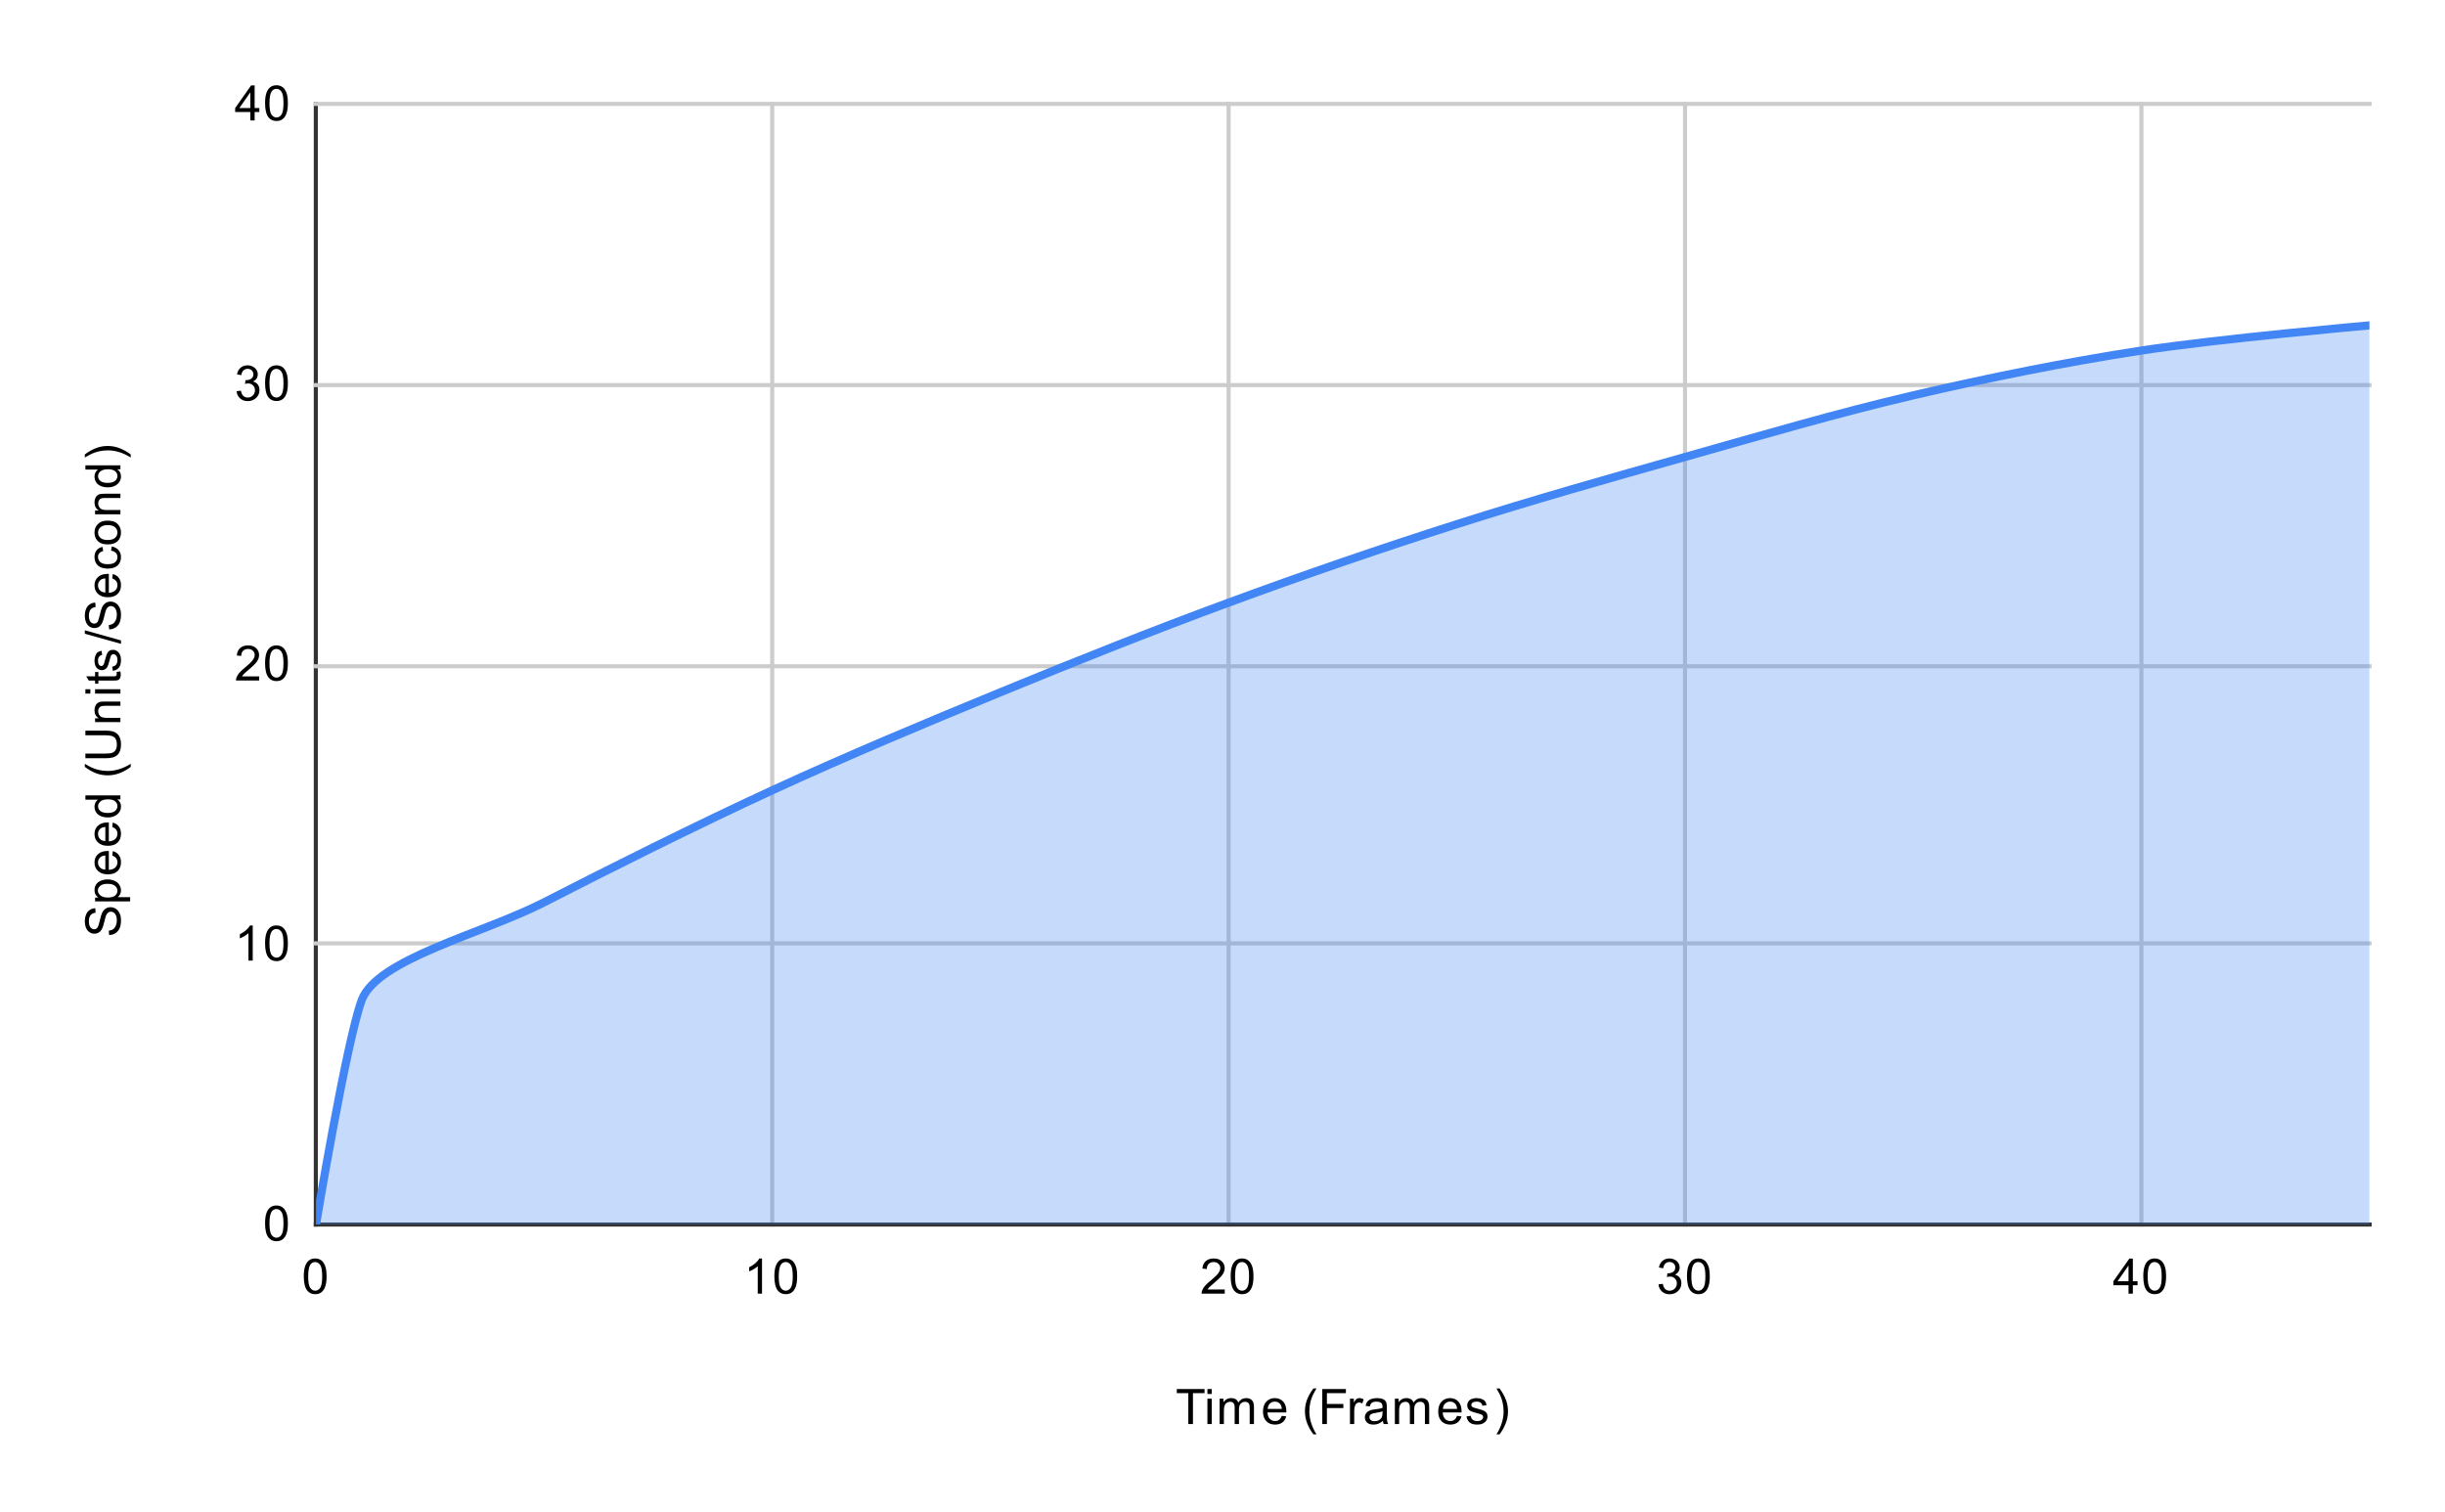 <svg version="1.1" viewBox="0.0 0.0 600.0 371.0" fill="none" stroke="none" stroke-linecap="square" stroke-miterlimit="10" width="600" height="371" xmlns:xlink="http://www.w3.org/1999/xlink" xmlns="http://www.w3.org/2000/svg"><path fill="#ffffff" d="M0 0L600.0 0L600.0 371.0L0 371.0L0 0Z" fill-rule="nonzero"/><path stroke="#333333" stroke-width="1.0" stroke-linecap="butt" d="M77.5 25.5L77.5 300.5" fill-rule="nonzero"/><path stroke="#cccccc" stroke-width="1.0" stroke-linecap="butt" d="M189.5 25.5L189.5 300.5" fill-rule="nonzero"/><path stroke="#cccccc" stroke-width="1.0" stroke-linecap="butt" d="M301.5 25.5L301.5 300.5" fill-rule="nonzero"/><path stroke="#cccccc" stroke-width="1.0" stroke-linecap="butt" d="M413.5 25.5L413.5 300.5" fill-rule="nonzero"/><path stroke="#cccccc" stroke-width="1.0" stroke-linecap="butt" d="M525.5 25.5L525.5 300.5" fill-rule="nonzero"/><path stroke="#333333" stroke-width="1.0" stroke-linecap="butt" d="M77.5 300.5L581.5 300.5" fill-rule="nonzero"/><path stroke="#cccccc" stroke-width="1.0" stroke-linecap="butt" d="M77.5 231.5L581.5 231.5" fill-rule="nonzero"/><path stroke="#cccccc" stroke-width="1.0" stroke-linecap="butt" d="M77.5 163.5L581.5 163.5" fill-rule="nonzero"/><path stroke="#cccccc" stroke-width="1.0" stroke-linecap="butt" d="M77.5 94.5L581.5 94.5" fill-rule="nonzero"/><path stroke="#cccccc" stroke-width="1.0" stroke-linecap="butt" d="M77.5 25.5L581.5 25.5" fill-rule="nonzero"/><clipPath id="id_0"><path d="M77.55 25.55L581.45 25.55L581.45 300.45L77.55 300.45L77.55 25.55Z" clip-rule="nonzero"/></clipPath><path fill="#4285f4" fill-opacity="0.302" clip-path="url(#id_0)" d="M77.55 300.45C77.55 300.45 85.015 255.636 88.748 245.47C92.48 235.304 118.609 229.091 133.539 221.416C148.469 213.742 170.865 202.517 189.528 193.926C208.191 185.336 226.854 177.547 245.517 169.873C264.18 162.198 282.843 154.753 301.506 147.881C320.169 141.008 338.831 134.594 357.494 128.637C376.157 122.681 394.82 117.412 413.483 112.144C432.146 106.875 450.809 101.377 469.472 97.024C488.135 92.671 506.798 88.892 525.461 86.028C544.124 83.164 581.45 79.843 581.45 79.843L581.45 300.45C581.45 300.45 544.124 300.45 525.461 300.45C506.798 300.45 488.135 300.45 469.472 300.45C450.809 300.45 432.146 300.45 413.483 300.45C394.82 300.45 376.157 300.45 357.494 300.45C338.831 300.45 320.169 300.45 301.506 300.45C282.843 300.45 264.18 300.45 245.517 300.45C226.854 300.45 208.191 300.45 189.528 300.45C170.865 300.45 148.469 300.45 133.539 300.45C118.609 300.45 92.48 300.45 88.748 300.45C85.015 300.45 77.55 300.45 77.55 300.45Z" fill-rule="nonzero"/><path stroke="#4285f4" stroke-width="2.0" stroke-linecap="butt" clip-path="url(#id_0)" d="M77.55 300.45C77.55 300.45 85.015 255.636 88.748 245.47C92.48 235.304 118.609 229.091 133.539 221.416C148.469 213.742 170.865 202.517 189.528 193.926C208.191 185.336 226.854 177.547 245.517 169.873C264.18 162.198 282.843 154.753 301.506 147.881C320.169 141.008 338.831 134.594 357.494 128.637C376.157 122.681 394.82 117.412 413.483 112.144C432.146 106.875 450.809 101.377 469.472 97.024C488.135 92.671 506.798 88.892 525.461 86.028C544.124 83.164 581.45 79.843 581.45 79.843" fill-rule="nonzero"/><path fill="#000000" fill-opacity="0.0" clip-path="url(#id_0)" d="M80.55 300.45C80.55 302.107 79.207 303.45 77.55 303.45C75.893 303.45 74.55 302.107 74.55 300.45C74.55 298.793 75.893 297.45 77.55 297.45C79.207 297.45 80.55 298.793 80.55 300.45Z" fill-rule="nonzero"/><path fill="#000000" fill-opacity="0.0" clip-path="url(#id_0)" d="M91.748 245.47C91.748 247.127 90.405 248.47 88.748 248.47C87.091 248.47 85.748 247.127 85.748 245.47C85.748 243.813 87.091 242.47 88.748 242.47C90.405 242.47 91.748 243.813 91.748 245.47Z" fill-rule="nonzero"/><path fill="#000000" fill-opacity="0.0" clip-path="url(#id_0)" d="M136.539 221.416C136.539 223.073 135.196 224.416 133.539 224.416C131.882 224.416 130.539 223.073 130.539 221.416C130.539 219.759 131.882 218.416 133.539 218.416C135.196 218.416 136.539 219.759 136.539 221.416Z" fill-rule="nonzero"/><path fill="#000000" fill-opacity="0.0" clip-path="url(#id_0)" d="M192.528 193.926C192.528 195.583 191.185 196.926 189.528 196.926C187.871 196.926 186.528 195.583 186.528 193.926C186.528 192.269 187.871 190.926 189.528 190.926C191.185 190.926 192.528 192.269 192.528 193.926Z" fill-rule="nonzero"/><path fill="#000000" fill-opacity="0.0" clip-path="url(#id_0)" d="M248.517 169.873C248.517 171.529 247.174 172.873 245.517 172.873C243.86 172.873 242.517 171.529 242.517 169.873C242.517 168.216 243.86 166.873 245.517 166.873C247.174 166.873 248.517 168.216 248.517 169.873Z" fill-rule="nonzero"/><path fill="#000000" fill-opacity="0.0" clip-path="url(#id_0)" d="M304.506 147.881C304.506 149.537 303.162 150.881 301.506 150.881C299.849 150.881 298.506 149.537 298.506 147.881C298.506 146.224 299.849 144.881 301.506 144.881C303.162 144.881 304.506 146.224 304.506 147.881Z" fill-rule="nonzero"/><path fill="#000000" fill-opacity="0.0" clip-path="url(#id_0)" d="M360.494 128.637C360.494 130.294 359.151 131.637 357.494 131.637C355.838 131.637 354.494 130.294 354.494 128.637C354.494 126.981 355.838 125.638 357.494 125.638C359.151 125.638 360.494 126.981 360.494 128.637Z" fill-rule="nonzero"/><path fill="#000000" fill-opacity="0.0" clip-path="url(#id_0)" d="M416.483 112.144C416.483 113.8 415.14 115.144 413.483 115.144C411.826 115.144 410.483 113.8 410.483 112.144C410.483 110.487 411.826 109.144 413.483 109.144C415.14 109.144 416.483 110.487 416.483 112.144Z" fill-rule="nonzero"/><path fill="#000000" fill-opacity="0.0" clip-path="url(#id_0)" d="M472.472 97.024C472.472 98.681 471.129 100.024 469.472 100.024C467.815 100.024 466.472 98.681 466.472 97.024C466.472 95.367 467.815 94.024 469.472 94.024C471.129 94.024 472.472 95.367 472.472 97.024Z" fill-rule="nonzero"/><path fill="#000000" fill-opacity="0.0" clip-path="url(#id_0)" d="M528.461 86.028C528.461 87.685 527.118 89.028 525.461 89.028C523.804 89.028 522.461 87.685 522.461 86.028C522.461 84.371 523.804 83.028 525.461 83.028C527.118 83.028 528.461 84.371 528.461 86.028Z" fill-rule="nonzero"/><path fill="#000000" fill-opacity="0.0" clip-path="url(#id_0)" d="M584.45 79.843C584.45 81.5 583.107 82.843 581.45 82.843C579.793 82.843 578.45 81.5 578.45 79.843C578.45 78.186 579.793 76.843 581.45 76.843C583.107 76.843 584.45 78.186 584.45 79.843Z" fill-rule="nonzero"/><path fill="#000000" d="M291.609 349.45L291.609 341.872L288.781 341.872L288.781 340.856L295.594 340.856L295.594 341.872L292.75 341.872L292.75 349.45L291.609 349.45ZM296.297 342.075L296.297 340.856L297.359 340.856L297.359 342.075L296.297 342.075ZM296.297 349.45L296.297 343.231L297.359 343.231L297.359 349.45L296.297 349.45ZM299.297 349.45L299.297 343.231L300.234 343.231L300.234 344.106Q300.531 343.637 301.016 343.372Q301.5 343.091 302.125 343.091Q302.812 343.091 303.25 343.372Q303.703 343.653 303.875 344.169Q304.625 343.091 305.797 343.091Q306.734 343.091 307.219 343.606Q307.719 344.106 307.719 345.184L307.719 349.45L306.672 349.45L306.672 345.528Q306.672 344.903 306.562 344.622Q306.469 344.341 306.203 344.169Q305.938 343.997 305.562 343.997Q304.906 343.997 304.469 344.434Q304.047 344.872 304.047 345.841L304.047 349.45L302.984 349.45L302.984 345.403Q302.984 344.7 302.719 344.356Q302.469 343.997 301.891 343.997Q301.438 343.997 301.062 344.231Q300.688 344.466 300.516 344.919Q300.344 345.372 300.344 346.216L300.344 349.45L299.297 349.45ZM314.547 347.45L315.641 347.575Q315.391 348.528 314.688 349.059Q313.984 349.591 312.906 349.591Q311.547 349.591 310.734 348.747Q309.938 347.903 309.938 346.387Q309.938 344.825 310.75 343.966Q311.562 343.091 312.844 343.091Q314.094 343.091 314.875 343.934Q315.672 344.778 315.672 346.325Q315.672 346.419 315.672 346.606L311.031 346.606Q311.094 347.637 311.609 348.184Q312.125 348.716 312.906 348.716Q313.484 348.716 313.891 348.419Q314.312 348.106 314.547 347.45ZM311.094 345.747L314.562 345.747Q314.5 344.95 314.172 344.559Q313.656 343.95 312.859 343.95Q312.125 343.95 311.625 344.434Q311.141 344.919 311.094 345.747ZM322.312 351.981Q321.438 350.872 320.828 349.403Q320.234 347.919 320.234 346.341Q320.234 344.95 320.672 343.669Q321.203 342.184 322.312 340.716L323.062 340.716Q322.359 341.934 322.125 342.45Q321.766 343.262 321.562 344.137Q321.312 345.231 321.312 346.341Q321.312 349.169 323.062 351.981L322.312 351.981ZM324.484 349.45L324.484 340.856L330.281 340.856L330.281 341.872L325.625 341.872L325.625 344.528L329.656 344.528L329.656 345.544L325.625 345.544L325.625 349.45L324.484 349.45ZM331.281 349.45L331.281 343.231L332.234 343.231L332.234 344.169Q332.594 343.512 332.891 343.309Q333.203 343.091 333.578 343.091Q334.109 343.091 334.656 343.419L334.297 344.403Q333.906 344.169 333.531 344.169Q333.172 344.169 332.891 344.387Q332.625 344.591 332.516 344.966Q332.328 345.528 332.328 346.184L332.328 349.45L331.281 349.45ZM339.359 348.684Q338.766 349.184 338.219 349.387Q337.688 349.591 337.062 349.591Q336.031 349.591 335.484 349.091Q334.938 348.591 334.938 347.809Q334.938 347.356 335.141 346.981Q335.344 346.591 335.688 346.372Q336.031 346.137 336.453 346.028Q336.75 345.934 337.391 345.856Q338.656 345.716 339.266 345.497Q339.266 345.278 339.266 345.231Q339.266 344.575 338.969 344.309Q338.562 343.966 337.766 343.966Q337.031 343.966 336.672 344.231Q336.312 344.481 336.141 345.137L335.109 344.997Q335.25 344.341 335.578 343.934Q335.906 343.528 336.516 343.309Q337.125 343.091 337.922 343.091Q338.719 343.091 339.219 343.278Q339.719 343.466 339.953 343.747Q340.188 344.028 340.281 344.466Q340.328 344.731 340.328 345.434L340.328 346.841Q340.328 348.309 340.391 348.7Q340.469 349.091 340.672 349.45L339.562 349.45Q339.406 349.122 339.359 348.684ZM339.266 346.325Q338.688 346.559 337.547 346.731Q336.891 346.825 336.625 346.95Q336.359 347.059 336.203 347.278Q336.062 347.497 336.062 347.778Q336.062 348.2 336.375 348.481Q336.703 348.762 337.312 348.762Q337.922 348.762 338.391 348.497Q338.875 348.231 339.094 347.762Q339.266 347.403 339.266 346.716L339.266 346.325ZM342.297 349.45L342.297 343.231L343.234 343.231L343.234 344.106Q343.531 343.637 344.016 343.372Q344.5 343.091 345.125 343.091Q345.812 343.091 346.25 343.372Q346.703 343.653 346.875 344.169Q347.625 343.091 348.797 343.091Q349.734 343.091 350.219 343.606Q350.719 344.106 350.719 345.184L350.719 349.45L349.672 349.45L349.672 345.528Q349.672 344.903 349.562 344.622Q349.469 344.341 349.203 344.169Q348.938 343.997 348.562 343.997Q347.906 343.997 347.469 344.434Q347.047 344.872 347.047 345.841L347.047 349.45L345.984 349.45L345.984 345.403Q345.984 344.7 345.719 344.356Q345.469 343.997 344.891 343.997Q344.438 343.997 344.062 344.231Q343.688 344.466 343.516 344.919Q343.344 345.372 343.344 346.216L343.344 349.45L342.297 349.45ZM357.547 347.45L358.641 347.575Q358.391 348.528 357.688 349.059Q356.984 349.591 355.906 349.591Q354.547 349.591 353.734 348.747Q352.938 347.903 352.938 346.387Q352.938 344.825 353.75 343.966Q354.562 343.091 355.844 343.091Q357.094 343.091 357.875 343.934Q358.672 344.778 358.672 346.325Q358.672 346.419 358.672 346.606L354.031 346.606Q354.094 347.637 354.609 348.184Q355.125 348.716 355.906 348.716Q356.484 348.716 356.891 348.419Q357.312 348.106 357.547 347.45ZM354.094 345.747L357.562 345.747Q357.5 344.95 357.172 344.559Q356.656 343.95 355.859 343.95Q355.125 343.95 354.625 344.434Q354.141 344.919 354.094 345.747ZM359.875 347.591L360.906 347.434Q361.0 348.059 361.391 348.387Q361.797 348.716 362.531 348.716Q363.25 348.716 363.594 348.434Q363.953 348.137 363.953 347.731Q363.953 347.372 363.641 347.169Q363.422 347.028 362.562 346.809Q361.406 346.512 360.953 346.309Q360.516 346.091 360.281 345.716Q360.047 345.341 360.047 344.872Q360.047 344.466 360.234 344.106Q360.422 343.747 360.75 343.512Q361.0 343.341 361.422 343.216Q361.844 343.091 362.344 343.091Q363.062 343.091 363.609 343.309Q364.172 343.512 364.438 343.872Q364.703 344.231 364.797 344.825L363.766 344.966Q363.703 344.497 363.359 344.231Q363.031 343.95 362.406 343.95Q361.688 343.95 361.375 344.2Q361.062 344.434 361.062 344.762Q361.062 344.966 361.188 345.122Q361.328 345.294 361.594 345.403Q361.75 345.466 362.531 345.669Q363.656 345.981 364.094 346.169Q364.531 346.356 364.781 346.716Q365.031 347.075 365.031 347.622Q365.031 348.153 364.719 348.622Q364.422 349.075 363.844 349.341Q363.266 349.591 362.531 349.591Q361.312 349.591 360.672 349.091Q360.047 348.575 359.875 347.591ZM367.984 351.981L367.234 351.981Q368.984 349.169 368.984 346.341Q368.984 345.247 368.734 344.153Q368.531 343.278 368.172 342.466Q367.938 341.95 367.234 340.716L367.984 340.716Q369.078 342.184 369.609 343.669Q370.062 344.95 370.062 346.341Q370.062 347.919 369.453 349.403Q368.844 350.872 367.984 351.981Z" fill-rule="nonzero"/><path fill="#000000" d="M26.784 229.453L26.691 228.391Q27.347 228.312 27.753 228.031Q28.159 227.75 28.425 227.172Q28.675 226.578 28.675 225.844Q28.675 225.203 28.488 224.703Q28.284 224.203 27.956 223.969Q27.613 223.719 27.222 223.719Q26.816 223.719 26.519 223.953Q26.206 224.188 26.003 224.719Q25.863 225.078 25.581 226.266Q25.3 227.438 25.05 227.906Q24.722 228.531 24.253 228.828Q23.769 229.125 23.175 229.125Q22.534 229.125 21.972 228.766Q21.394 228.391 21.113 227.688Q20.816 226.969 20.816 226.109Q20.816 225.156 21.128 224.422Q21.425 223.688 22.034 223.297Q22.628 222.906 23.378 222.875L23.456 223.969Q22.644 224.062 22.238 224.578Q21.816 225.078 21.816 226.062Q21.816 227.094 22.191 227.562Q22.566 228.031 23.097 228.031Q23.566 228.031 23.863 227.703Q24.159 227.375 24.472 226.0Q24.784 224.609 25.019 224.094Q25.378 223.344 25.909 222.984Q26.425 222.625 27.128 222.625Q27.816 222.625 28.425 223.016Q29.019 223.406 29.363 224.141Q29.691 224.875 29.691 225.797Q29.691 226.969 29.363 227.766Q29.019 228.547 28.331 229.0Q27.644 229.438 26.784 229.453ZM31.941 221.203L23.331 221.203L23.331 220.25L24.128 220.25Q23.659 219.906 23.425 219.484Q23.191 219.047 23.191 218.438Q23.191 217.641 23.597 217.031Q24.003 216.422 24.753 216.125Q25.503 215.812 26.394 215.812Q27.347 215.812 28.113 216.156Q28.878 216.484 29.284 217.141Q29.691 217.797 29.691 218.516Q29.691 219.047 29.472 219.469Q29.238 219.891 28.909 220.156L31.941 220.156L31.941 221.203ZM26.472 220.25Q27.675 220.25 28.253 219.766Q28.816 219.281 28.816 218.594Q28.816 217.891 28.222 217.391Q27.628 216.891 26.378 216.891Q25.191 216.891 24.613 217.375Q24.019 217.859 24.019 218.547Q24.019 219.219 24.644 219.734Q25.269 220.25 26.472 220.25ZM27.55 209.953L27.675 208.859Q28.628 209.109 29.159 209.812Q29.691 210.516 29.691 211.594Q29.691 212.953 28.847 213.766Q28.003 214.562 26.488 214.562Q24.925 214.562 24.066 213.75Q23.191 212.938 23.191 211.656Q23.191 210.406 24.034 209.625Q24.878 208.828 26.425 208.828Q26.519 208.828 26.706 208.828L26.706 213.469Q27.738 213.406 28.284 212.891Q28.816 212.375 28.816 211.594Q28.816 211.016 28.519 210.609Q28.206 210.188 27.55 209.953ZM25.847 213.406L25.847 209.938Q25.05 210.0 24.659 210.328Q24.05 210.844 24.05 211.641Q24.05 212.375 24.534 212.875Q25.019 213.359 25.847 213.406ZM27.55 202.953L27.675 201.859Q28.628 202.109 29.159 202.812Q29.691 203.516 29.691 204.594Q29.691 205.953 28.847 206.766Q28.003 207.562 26.488 207.562Q24.925 207.562 24.066 206.75Q23.191 205.938 23.191 204.656Q23.191 203.406 24.034 202.625Q24.878 201.828 26.425 201.828Q26.519 201.828 26.706 201.828L26.706 206.469Q27.738 206.406 28.284 205.891Q28.816 205.375 28.816 204.594Q28.816 204.016 28.519 203.609Q28.206 203.188 27.55 202.953ZM25.847 206.406L25.847 202.938Q25.05 203.0 24.659 203.328Q24.05 203.844 24.05 204.641Q24.05 205.375 24.534 205.875Q25.019 206.359 25.847 206.406ZM29.55 196.172L28.769 196.172Q29.691 196.766 29.691 197.906Q29.691 198.656 29.284 199.281Q28.863 199.906 28.128 200.25Q27.394 200.594 26.441 200.594Q25.519 200.594 24.753 200.281Q23.988 199.969 23.597 199.344Q23.191 198.719 23.191 197.953Q23.191 197.391 23.425 196.953Q23.659 196.516 24.034 196.234L20.956 196.234L20.956 195.188L29.55 195.188L29.55 196.172ZM26.441 199.5Q27.644 199.5 28.238 199.0Q28.816 198.5 28.816 197.812Q28.816 197.125 28.253 196.641Q27.691 196.156 26.534 196.156Q25.253 196.156 24.659 196.656Q24.066 197.141 24.066 197.859Q24.066 198.562 24.644 199.031Q25.206 199.5 26.441 199.5ZM32.081 188.188Q30.972 189.062 29.503 189.672Q28.019 190.266 26.441 190.266Q25.05 190.266 23.769 189.828Q22.284 189.297 20.816 188.188L20.816 187.438Q22.034 188.141 22.55 188.375Q23.363 188.734 24.238 188.938Q25.331 189.188 26.441 189.188Q29.269 189.188 32.081 187.438L32.081 188.188ZM20.956 180.438L20.956 179.297L25.925 179.297Q27.222 179.297 27.988 179.594Q28.738 179.891 29.222 180.656Q29.691 181.422 29.691 182.656Q29.691 183.859 29.284 184.641Q28.863 185.406 28.081 185.734Q27.284 186.062 25.925 186.062L20.956 186.062L20.956 184.922L25.909 184.922Q27.034 184.922 27.566 184.719Q28.097 184.5 28.394 184.0Q28.675 183.484 28.675 182.75Q28.675 181.5 28.113 180.969Q27.534 180.438 25.909 180.438L20.956 180.438ZM29.55 177.203L23.331 177.203L23.331 176.266L24.206 176.266Q23.191 175.578 23.191 174.281Q23.191 173.719 23.394 173.25Q23.597 172.766 23.925 172.531Q24.253 172.297 24.691 172.203Q24.988 172.156 25.722 172.156L29.55 172.156L29.55 173.203L25.769 173.203Q25.113 173.203 24.8 173.328Q24.488 173.453 24.3 173.766Q24.097 174.078 24.097 174.5Q24.097 175.172 24.534 175.672Q24.956 176.156 26.144 176.156L29.55 176.156L29.55 177.203ZM22.175 170.203L20.956 170.203L20.956 169.141L22.175 169.141L22.175 170.203ZM29.55 170.203L23.331 170.203L23.331 169.141L29.55 169.141L29.55 170.203ZM28.613 164.906L29.534 164.75Q29.628 165.203 29.628 165.547Q29.628 166.125 29.456 166.438Q29.269 166.75 28.972 166.891Q28.675 167.016 27.722 167.016L24.144 167.016L24.144 167.781L23.331 167.781L23.331 167.016L21.784 167.016L21.159 165.969L23.331 165.969L23.331 164.906L24.144 164.906L24.144 165.969L27.784 165.969Q28.238 165.969 28.363 165.922Q28.488 165.859 28.566 165.734Q28.644 165.609 28.644 165.375Q28.644 165.188 28.613 164.906ZM27.691 164.625L27.534 163.594Q28.159 163.5 28.488 163.109Q28.816 162.703 28.816 161.969Q28.816 161.25 28.534 160.906Q28.238 160.547 27.831 160.547Q27.472 160.547 27.269 160.859Q27.128 161.078 26.909 161.938Q26.613 163.094 26.409 163.547Q26.191 163.984 25.816 164.219Q25.441 164.453 24.972 164.453Q24.566 164.453 24.206 164.266Q23.847 164.078 23.613 163.75Q23.441 163.5 23.316 163.078Q23.191 162.656 23.191 162.156Q23.191 161.438 23.409 160.891Q23.613 160.328 23.972 160.062Q24.331 159.797 24.925 159.703L25.066 160.734Q24.597 160.797 24.331 161.141Q24.05 161.469 24.05 162.094Q24.05 162.812 24.3 163.125Q24.534 163.438 24.863 163.438Q25.066 163.438 25.222 163.312Q25.394 163.172 25.503 162.906Q25.566 162.75 25.769 161.969Q26.081 160.844 26.269 160.406Q26.456 159.969 26.816 159.719Q27.175 159.469 27.722 159.469Q28.253 159.469 28.722 159.781Q29.175 160.078 29.441 160.656Q29.691 161.234 29.691 161.969Q29.691 163.188 29.191 163.828Q28.675 164.453 27.691 164.625ZM29.691 158.0L20.816 155.516L20.816 154.672L29.691 157.156L29.691 158.0ZM26.784 154.453L26.691 153.391Q27.347 153.312 27.753 153.031Q28.159 152.75 28.425 152.172Q28.675 151.578 28.675 150.844Q28.675 150.203 28.488 149.703Q28.284 149.203 27.956 148.969Q27.613 148.719 27.222 148.719Q26.816 148.719 26.519 148.953Q26.206 149.188 26.003 149.719Q25.863 150.078 25.581 151.266Q25.3 152.438 25.05 152.906Q24.722 153.531 24.253 153.828Q23.769 154.125 23.175 154.125Q22.534 154.125 21.972 153.766Q21.394 153.391 21.113 152.688Q20.816 151.969 20.816 151.109Q20.816 150.156 21.128 149.422Q21.425 148.688 22.034 148.297Q22.628 147.906 23.378 147.875L23.456 148.969Q22.644 149.062 22.238 149.578Q21.816 150.078 21.816 151.062Q21.816 152.094 22.191 152.562Q22.566 153.031 23.097 153.031Q23.566 153.031 23.863 152.703Q24.159 152.375 24.472 151.0Q24.784 149.609 25.019 149.094Q25.378 148.344 25.909 147.984Q26.425 147.625 27.128 147.625Q27.816 147.625 28.425 148.016Q29.019 148.406 29.363 149.141Q29.691 149.875 29.691 150.797Q29.691 151.969 29.363 152.766Q29.019 153.547 28.331 154.0Q27.644 154.438 26.784 154.453ZM27.55 141.953L27.675 140.859Q28.628 141.109 29.159 141.812Q29.691 142.516 29.691 143.594Q29.691 144.953 28.847 145.766Q28.003 146.562 26.488 146.562Q24.925 146.562 24.066 145.75Q23.191 144.938 23.191 143.656Q23.191 142.406 24.034 141.625Q24.878 140.828 26.425 140.828Q26.519 140.828 26.706 140.828L26.706 145.469Q27.738 145.406 28.284 144.891Q28.816 144.375 28.816 143.594Q28.816 143.016 28.519 142.609Q28.206 142.188 27.55 141.953ZM25.847 145.406L25.847 141.938Q25.05 142.0 24.659 142.328Q24.05 142.844 24.05 143.641Q24.05 144.375 24.534 144.875Q25.019 145.359 25.847 145.406ZM27.269 135.141L27.409 134.109Q28.472 134.281 29.081 134.984Q29.691 135.688 29.691 136.703Q29.691 137.984 28.863 138.766Q28.019 139.531 26.456 139.531Q25.456 139.531 24.706 139.203Q23.941 138.859 23.566 138.188Q23.191 137.5 23.191 136.688Q23.191 135.688 23.706 135.047Q24.206 134.391 25.159 134.203L25.316 135.234Q24.691 135.375 24.378 135.75Q24.05 136.125 24.05 136.656Q24.05 137.453 24.628 137.953Q25.191 138.453 26.425 138.453Q27.691 138.453 28.253 137.969Q28.816 137.484 28.816 136.719Q28.816 136.094 28.441 135.688Q28.066 135.266 27.269 135.141ZM26.441 133.594Q24.706 133.594 23.878 132.641Q23.191 131.844 23.191 130.688Q23.191 129.406 24.034 128.594Q24.863 127.766 26.347 127.766Q27.55 127.766 28.238 128.125Q28.925 128.484 29.316 129.188Q29.691 129.875 29.691 130.688Q29.691 131.984 28.863 132.797Q28.019 133.594 26.441 133.594ZM26.441 132.516Q27.628 132.516 28.222 132.0Q28.816 131.469 28.816 130.688Q28.816 129.891 28.222 129.375Q27.628 128.859 26.409 128.859Q25.253 128.859 24.659 129.391Q24.066 129.906 24.066 130.688Q24.066 131.469 24.659 132.0Q25.238 132.516 26.441 132.516ZM29.55 126.203L23.331 126.203L23.331 125.266L24.206 125.266Q23.191 124.578 23.191 123.281Q23.191 122.719 23.394 122.25Q23.597 121.766 23.925 121.531Q24.253 121.297 24.691 121.203Q24.988 121.156 25.722 121.156L29.55 121.156L29.55 122.203L25.769 122.203Q25.113 122.203 24.8 122.328Q24.488 122.453 24.3 122.766Q24.097 123.078 24.097 123.5Q24.097 124.172 24.534 124.672Q24.956 125.156 26.144 125.156L29.55 125.156L29.55 126.203ZM29.55 115.172L28.769 115.172Q29.691 115.766 29.691 116.906Q29.691 117.656 29.284 118.281Q28.863 118.906 28.128 119.25Q27.394 119.594 26.441 119.594Q25.519 119.594 24.753 119.281Q23.988 118.969 23.597 118.344Q23.191 117.719 23.191 116.953Q23.191 116.391 23.425 115.953Q23.659 115.516 24.034 115.234L20.956 115.234L20.956 114.188L29.55 114.188L29.55 115.172ZM26.441 118.5Q27.644 118.5 28.238 118.0Q28.816 117.5 28.816 116.812Q28.816 116.125 28.253 115.641Q27.691 115.156 26.534 115.156Q25.253 115.156 24.659 115.656Q24.066 116.141 24.066 116.859Q24.066 117.562 24.644 118.031Q25.206 118.5 26.441 118.5ZM32.081 111.516L32.081 112.266Q29.269 110.516 26.441 110.516Q25.347 110.516 24.253 110.766Q23.378 110.969 22.566 111.328Q22.05 111.562 20.816 112.266L20.816 111.516Q22.284 110.422 23.769 109.891Q25.05 109.438 26.441 109.438Q28.019 109.438 29.503 110.047Q30.972 110.656 32.081 111.516Z" fill-rule="nonzero"/><path fill="#000000" d="M65.05 300.216Q65.05 298.684 65.362 297.762Q65.675 296.825 66.284 296.325Q66.909 295.825 67.847 295.825Q68.534 295.825 69.05 296.106Q69.581 296.387 69.925 296.919Q70.269 297.434 70.456 298.184Q70.644 298.934 70.644 300.216Q70.644 301.731 70.331 302.653Q70.034 303.575 69.409 304.091Q68.8 304.591 67.847 304.591Q66.612 304.591 65.894 303.7Q65.05 302.637 65.05 300.216ZM66.128 300.216Q66.128 302.325 66.628 303.028Q67.128 303.731 67.847 303.731Q68.581 303.731 69.066 303.028Q69.566 302.325 69.566 300.216Q69.566 298.091 69.066 297.403Q68.581 296.7 67.831 296.7Q67.112 296.7 66.675 297.309Q66.128 298.091 66.128 300.216Z" fill-rule="nonzero"/><path fill="#000000" d="M62.019 235.725L60.972 235.725L60.972 229.006Q60.581 229.366 59.956 229.741Q59.347 230.1 58.862 230.272L58.862 229.256Q59.737 228.834 60.394 228.256Q61.066 227.662 61.347 227.1L62.019 227.1L62.019 235.725ZM65.05 231.491Q65.05 229.959 65.362 229.037Q65.675 228.1 66.284 227.6Q66.909 227.1 67.847 227.1Q68.534 227.1 69.05 227.381Q69.581 227.662 69.925 228.194Q70.269 228.709 70.456 229.459Q70.644 230.209 70.644 231.491Q70.644 233.006 70.331 233.928Q70.034 234.85 69.409 235.366Q68.8 235.866 67.847 235.866Q66.612 235.866 65.894 234.975Q65.05 233.912 65.05 231.491ZM66.128 231.491Q66.128 233.6 66.628 234.303Q67.128 235.006 67.847 235.006Q68.581 235.006 69.066 234.303Q69.566 233.6 69.566 231.491Q69.566 229.366 69.066 228.678Q68.581 227.975 67.831 227.975Q67.112 227.975 66.675 228.584Q66.128 229.366 66.128 231.491Z" fill-rule="nonzero"/><path fill="#000000" d="M63.597 165.984L63.597 167.0L57.909 167.0Q57.909 166.625 58.034 166.266Q58.253 165.688 58.722 165.125Q59.206 164.562 60.112 163.828Q61.519 162.672 62.003 162.0Q62.503 161.328 62.503 160.734Q62.503 160.109 62.05 159.688Q61.597 159.25 60.878 159.25Q60.112 159.25 59.659 159.703Q59.206 160.156 59.191 160.969L58.112 160.859Q58.222 159.641 58.941 159.016Q59.675 158.375 60.909 158.375Q62.144 158.375 62.862 159.062Q63.581 159.75 63.581 160.766Q63.581 161.281 63.362 161.781Q63.159 162.266 62.659 162.828Q62.175 163.375 61.05 164.328Q60.097 165.125 59.816 165.422Q59.55 165.703 59.378 165.984L63.597 165.984ZM65.05 162.766Q65.05 161.234 65.362 160.312Q65.675 159.375 66.284 158.875Q66.909 158.375 67.847 158.375Q68.534 158.375 69.05 158.656Q69.581 158.938 69.925 159.469Q70.269 159.984 70.456 160.734Q70.644 161.484 70.644 162.766Q70.644 164.281 70.331 165.203Q70.034 166.125 69.409 166.641Q68.8 167.141 67.847 167.141Q66.612 167.141 65.894 166.25Q65.05 165.188 65.05 162.766ZM66.128 162.766Q66.128 164.875 66.628 165.578Q67.128 166.281 67.847 166.281Q68.581 166.281 69.066 165.578Q69.566 164.875 69.566 162.766Q69.566 160.641 69.066 159.953Q68.581 159.25 67.831 159.25Q67.112 159.25 66.675 159.859Q66.128 160.641 66.128 162.766Z" fill-rule="nonzero"/><path fill="#000000" d="M58.05 96.009L59.112 95.869Q59.284 96.759 59.722 97.166Q60.159 97.556 60.784 97.556Q61.534 97.556 62.05 97.041Q62.566 96.525 62.566 95.759Q62.566 95.041 62.081 94.572Q61.612 94.088 60.878 94.088Q60.581 94.088 60.128 94.213L60.253 93.275Q60.362 93.291 60.425 93.291Q61.097 93.291 61.628 92.947Q62.175 92.588 62.175 91.853Q62.175 91.275 61.784 90.9Q61.394 90.509 60.769 90.509Q60.159 90.509 59.737 90.9Q59.331 91.291 59.222 92.056L58.159 91.869Q58.347 90.822 59.034 90.244Q59.722 89.65 60.737 89.65Q61.441 89.65 62.034 89.963Q62.628 90.259 62.941 90.775Q63.253 91.291 63.253 91.884Q63.253 92.431 62.956 92.9Q62.659 93.353 62.081 93.619Q62.831 93.791 63.253 94.353Q63.675 94.9 63.675 95.744Q63.675 96.869 62.847 97.65Q62.034 98.431 60.784 98.431Q59.659 98.431 58.909 97.759Q58.159 97.072 58.05 96.009ZM65.05 94.041Q65.05 92.509 65.362 91.588Q65.675 90.65 66.284 90.15Q66.909 89.65 67.847 89.65Q68.534 89.65 69.05 89.931Q69.581 90.213 69.925 90.744Q70.269 91.259 70.456 92.009Q70.644 92.759 70.644 94.041Q70.644 95.556 70.331 96.478Q70.034 97.4 69.409 97.916Q68.8 98.416 67.847 98.416Q66.612 98.416 65.894 97.525Q65.05 96.463 65.05 94.041ZM66.128 94.041Q66.128 96.15 66.628 96.853Q67.128 97.556 67.847 97.556Q68.581 97.556 69.066 96.853Q69.566 96.15 69.566 94.041Q69.566 91.916 69.066 91.228Q68.581 90.525 67.831 90.525Q67.112 90.525 66.675 91.134Q66.128 91.916 66.128 94.041Z" fill-rule="nonzero"/><path fill="#000000" d="M61.425 29.55L61.425 27.488L57.706 27.488L57.706 26.519L61.628 20.956L62.487 20.956L62.487 26.519L63.644 26.519L63.644 27.488L62.487 27.488L62.487 29.55L61.425 29.55ZM61.425 26.519L61.425 22.659L58.737 26.519L61.425 26.519ZM65.05 25.316Q65.05 23.784 65.362 22.863Q65.675 21.925 66.284 21.425Q66.909 20.925 67.847 20.925Q68.534 20.925 69.05 21.206Q69.581 21.488 69.925 22.019Q70.269 22.534 70.456 23.284Q70.644 24.034 70.644 25.316Q70.644 26.831 70.331 27.753Q70.034 28.675 69.409 29.191Q68.8 29.691 67.847 29.691Q66.612 29.691 65.894 28.8Q65.05 27.738 65.05 25.316ZM66.128 25.316Q66.128 27.425 66.628 28.128Q67.128 28.831 67.847 28.831Q68.581 28.831 69.066 28.128Q69.566 27.425 69.566 25.316Q69.566 23.191 69.066 22.503Q68.581 21.8 67.831 21.8Q67.112 21.8 66.675 22.409Q66.128 23.191 66.128 25.316Z" fill-rule="nonzero"/><path fill="#000000" d="M74.55 313.216Q74.55 311.684 74.862 310.762Q75.175 309.825 75.784 309.325Q76.409 308.825 77.347 308.825Q78.034 308.825 78.55 309.106Q79.081 309.387 79.425 309.919Q79.769 310.434 79.956 311.184Q80.144 311.934 80.144 313.216Q80.144 314.731 79.831 315.653Q79.534 316.575 78.909 317.091Q78.3 317.591 77.347 317.591Q76.112 317.591 75.394 316.7Q74.55 315.637 74.55 313.216ZM75.628 313.216Q75.628 315.325 76.128 316.028Q76.628 316.731 77.347 316.731Q78.081 316.731 78.566 316.028Q79.066 315.325 79.066 313.216Q79.066 311.091 78.566 310.403Q78.081 309.7 77.331 309.7Q76.612 309.7 76.175 310.309Q75.628 311.091 75.628 313.216Z" fill-rule="nonzero"/><path fill="#000000" d="M186.997 317.45L185.95 317.45L185.95 310.731Q185.559 311.091 184.934 311.466Q184.325 311.825 183.84 311.997L183.84 310.981Q184.715 310.559 185.372 309.981Q186.043 309.387 186.325 308.825L186.997 308.825L186.997 317.45ZM190.028 313.216Q190.028 311.684 190.34 310.762Q190.653 309.825 191.262 309.325Q191.887 308.825 192.825 308.825Q193.512 308.825 194.028 309.106Q194.559 309.387 194.903 309.919Q195.247 310.434 195.434 311.184Q195.622 311.934 195.622 313.216Q195.622 314.731 195.309 315.653Q195.012 316.575 194.387 317.091Q193.778 317.591 192.825 317.591Q191.59 317.591 190.872 316.7Q190.028 315.637 190.028 313.216ZM191.106 313.216Q191.106 315.325 191.606 316.028Q192.106 316.731 192.825 316.731Q193.559 316.731 194.043 316.028Q194.543 315.325 194.543 313.216Q194.543 311.091 194.043 310.403Q193.559 309.7 192.809 309.7Q192.09 309.7 191.653 310.309Q191.106 311.091 191.106 313.216Z" fill-rule="nonzero"/><path fill="#000000" d="M300.552 316.434L300.552 317.45L294.865 317.45Q294.865 317.075 294.99 316.716Q295.209 316.137 295.677 315.575Q296.162 315.012 297.068 314.278Q298.474 313.122 298.959 312.45Q299.459 311.778 299.459 311.184Q299.459 310.559 299.006 310.137Q298.552 309.7 297.834 309.7Q297.068 309.7 296.615 310.153Q296.162 310.606 296.146 311.419L295.068 311.309Q295.177 310.091 295.896 309.466Q296.631 308.825 297.865 308.825Q299.099 308.825 299.818 309.512Q300.537 310.2 300.537 311.216Q300.537 311.731 300.318 312.231Q300.115 312.716 299.615 313.278Q299.131 313.825 298.006 314.778Q297.052 315.575 296.771 315.872Q296.506 316.153 296.334 316.434L300.552 316.434ZM302.006 313.216Q302.006 311.684 302.318 310.762Q302.631 309.825 303.24 309.325Q303.865 308.825 304.802 308.825Q305.49 308.825 306.006 309.106Q306.537 309.387 306.881 309.919Q307.224 310.434 307.412 311.184Q307.599 311.934 307.599 313.216Q307.599 314.731 307.287 315.653Q306.99 316.575 306.365 317.091Q305.756 317.591 304.802 317.591Q303.568 317.591 302.849 316.7Q302.006 315.637 302.006 313.216ZM303.084 313.216Q303.084 315.325 303.584 316.028Q304.084 316.731 304.802 316.731Q305.537 316.731 306.021 316.028Q306.521 315.325 306.521 313.216Q306.521 311.091 306.021 310.403Q305.537 309.7 304.787 309.7Q304.068 309.7 303.631 310.309Q303.084 311.091 303.084 313.216Z" fill-rule="nonzero"/><path fill="#000000" d="M406.983 315.184L408.046 315.044Q408.218 315.934 408.655 316.341Q409.093 316.731 409.718 316.731Q410.468 316.731 410.983 316.216Q411.499 315.7 411.499 314.934Q411.499 314.216 411.015 313.747Q410.546 313.262 409.811 313.262Q409.515 313.262 409.061 313.387L409.186 312.45Q409.296 312.466 409.358 312.466Q410.03 312.466 410.561 312.122Q411.108 311.762 411.108 311.028Q411.108 310.45 410.718 310.075Q410.327 309.684 409.702 309.684Q409.093 309.684 408.671 310.075Q408.265 310.466 408.155 311.231L407.093 311.044Q407.28 309.997 407.968 309.419Q408.655 308.825 409.671 308.825Q410.374 308.825 410.968 309.137Q411.561 309.434 411.874 309.95Q412.186 310.466 412.186 311.059Q412.186 311.606 411.89 312.075Q411.593 312.528 411.015 312.794Q411.765 312.966 412.186 313.528Q412.608 314.075 412.608 314.919Q412.608 316.044 411.78 316.825Q410.968 317.606 409.718 317.606Q408.593 317.606 407.843 316.934Q407.093 316.247 406.983 315.184ZM413.983 313.216Q413.983 311.684 414.296 310.762Q414.608 309.825 415.218 309.325Q415.843 308.825 416.78 308.825Q417.468 308.825 417.983 309.106Q418.515 309.387 418.858 309.919Q419.202 310.434 419.39 311.184Q419.577 311.934 419.577 313.216Q419.577 314.731 419.265 315.653Q418.968 316.575 418.343 317.091Q417.733 317.591 416.78 317.591Q415.546 317.591 414.827 316.7Q413.983 315.637 413.983 313.216ZM415.061 313.216Q415.061 315.325 415.561 316.028Q416.061 316.731 416.78 316.731Q417.515 316.731 417.999 316.028Q418.499 315.325 418.499 313.216Q418.499 311.091 417.999 310.403Q417.515 309.7 416.765 309.7Q416.046 309.7 415.608 310.309Q415.061 311.091 415.061 313.216Z" fill-rule="nonzero"/><path fill="#000000" d="M522.336 317.45L522.336 315.387L518.617 315.387L518.617 314.419L522.539 308.856L523.399 308.856L523.399 314.419L524.555 314.419L524.555 315.387L523.399 315.387L523.399 317.45L522.336 317.45ZM522.336 314.419L522.336 310.559L519.649 314.419L522.336 314.419ZM525.961 313.216Q525.961 311.684 526.274 310.762Q526.586 309.825 527.196 309.325Q527.821 308.825 528.758 308.825Q529.446 308.825 529.961 309.106Q530.492 309.387 530.836 309.919Q531.18 310.434 531.367 311.184Q531.555 311.934 531.555 313.216Q531.555 314.731 531.242 315.653Q530.946 316.575 530.321 317.091Q529.711 317.591 528.758 317.591Q527.524 317.591 526.805 316.7Q525.961 315.637 525.961 313.216ZM527.039 313.216Q527.039 315.325 527.539 316.028Q528.039 316.731 528.758 316.731Q529.492 316.731 529.977 316.028Q530.477 315.325 530.477 313.216Q530.477 311.091 529.977 310.403Q529.492 309.7 528.742 309.7Q528.024 309.7 527.586 310.309Q527.039 311.091 527.039 313.216Z" fill-rule="nonzero"/></svg>